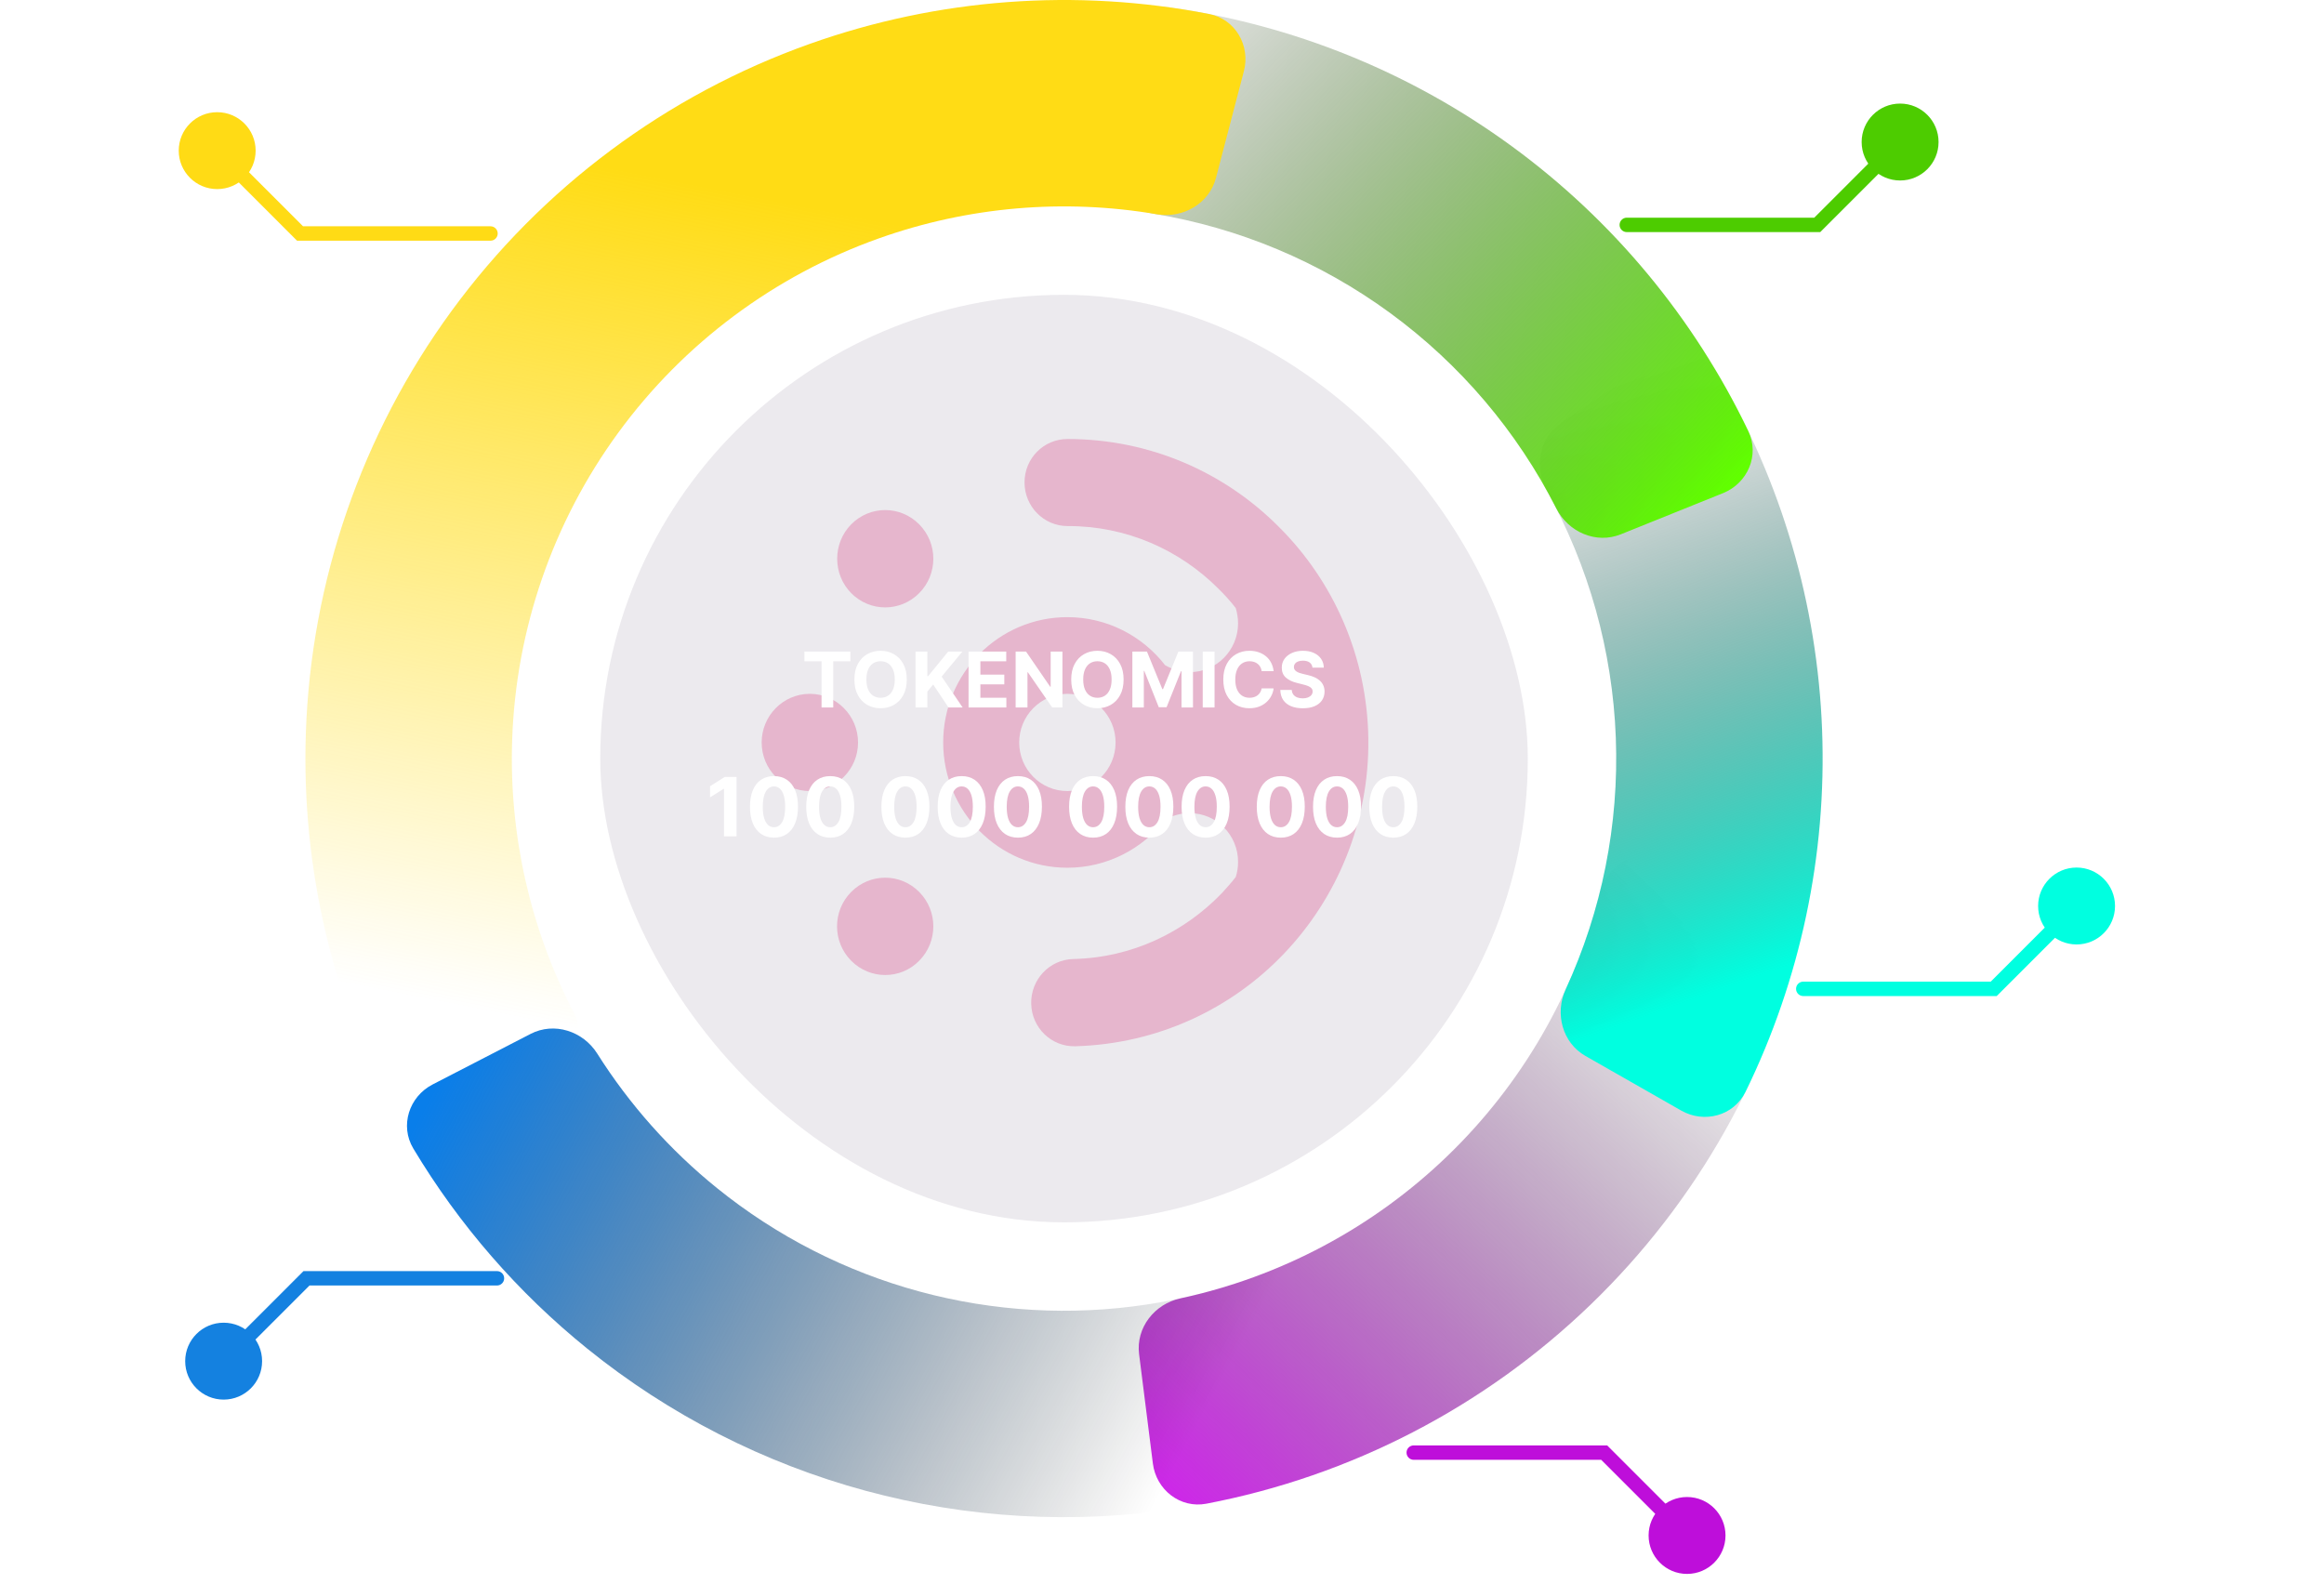 <svg width="967" height="659" viewBox="0 0 967 659" fill="none" xmlns="http://www.w3.org/2000/svg">
    <style>
        @keyframes animate-svg-stroke-1 {
        0% {
        stroke-dashoffset: 0;
        stroke-dasharray: 395.713px;
        }
        100% {
        stroke-dashoffset: 395.713px;
        stroke-dasharray: 395.713px;
        }}

        @keyframes animate-svg-fill-1 {
        0% {
        fill: transparent;
        }
        100% {
        fill: url("#paint4_linear_92_172");
        }}
        .svg-elem-1 {
        animation: animate-svg-stroke-1 1s ease-out 0s both, animate-svg-fill-1 0.7s
        cubic-bezier(0.165, 0.84, 0.44, 1) 0.8s both;}


        @keyframes animate-svg-stroke-2 {
        0% {
        stroke-dashoffset: 0;
        stroke-dasharray: 517.233px;
        }
        100% {
        stroke-dashoffset: 517.233px;
        stroke-dasharray: 517.233px;
        }
        }

        @keyframes animate-svg-fill-2 {
        0% {
        fill: transparent;
        }
        100% {
        fill: url("#paint2_linear_92_172");
        }
        }

        .svg-elem-2 {
        animation: animate-svg-stroke-2 1s ease-out 0.12s both, animate-svg-fill-2 0.7s
        cubic-bezier(0.165, 0.84, 0.44, 1) 0.9s both;
        }

        @keyframes animate-svg-stroke-3 {
        0% {
        stroke-dashoffset: 0;
        stroke-dasharray: 255.997px;
        }
        100% {
        stroke-dashoffset: 255.997px;
        stroke-dasharray: 255.997px;
        }
        }

        @keyframes animate-svg-fill-3 {
        0% {
        fill: transparent;
        }
        100% {
        fill: url("#paint1_linear_92_172");
        }
        }
        .svg-elem-3 {
        animation: animate-svg-stroke-3 1s ease-out 0.24s both, animate-svg-fill-3 0.7s
        cubic-bezier(0.165, 0.84, 0.44, 1) 1s both;
        }

        @keyframes animate-svg-stroke-4 {
        0% {
        stroke-dashoffset: 0;
        stroke-dasharray: 357.502px;
        }
        100% {
        stroke-dashoffset: 357.502px;
        stroke-dasharray: 357.502px;
        }

        }
        @keyframes animate-svg-fill-4 {
        0% {
        fill: transparent;
        }
        100% {
        fill: url("#paint0_linear_92_172");
        }
        }

        .svg-elem-4 {
        animation: animate-svg-stroke-4 1s ease-out 0.36s both, animate-svg-fill-4 0.7s
        cubic-bezier(0.165, 0.84, 0.44, 1) 1.1s both;
        }

        @keyframes animate-svg-stroke-5 {
        0% {
        stroke-dashoffset: 0;
        stroke-dasharray: 368.482px;
        }
        100% {
        stroke-dashoffset: 368.482px;
        stroke-dasharray: 368.482px;
        }
        }


        @keyframes animate-svg-fill-5 {
        0% {
        fill: transparent;
        }

        100% {
        fill: url("#paint3_linear_92_172");
        }
        }

        .svg-elem-5 {
        animation: animate-svg-stroke-5 1s ease-out 0.48s both, animate-svg-fill-5 0.7s
        cubic-bezier(0.165, 0.84, 0.44, 1) 1.2s both;
        }

        @keyframes animate-svg-stroke-8 {
        0% {
        stroke-dashoffset: 1359.168px;
        stroke-dasharray: 1359.168px;
        }

        100% {
        stroke-dashoffset: 0;
        stroke-dasharray: 1359.168px;
        }
        }

        .svg-elem-8 {
        animation: animate-svg-stroke-8 1s ease-out 0.84s both, animate-svg-fill-8 0.7s
        cubic-bezier(0.165, 0.84, 0.44, 1) 1.5s both;
        }

        @keyframes animate-svg-stroke-10 {
        0% {
        stroke-dashoffset: 1332.514px;
        stroke-dasharray: 1332.514px;
        }

        100% {
        stroke-dashoffset: 0;
        stroke-dasharray: 1332.514px;
        }}

        @keyframes animate-svg-fill-10 {
        0% {
        fill: transparent;
        }
        100% {
        fill: url("#filter0_bd_92_172");
        }
        }

        .svg-elem-10 {
        animation: animate-svg-stroke-10 1s ease-out 2.08s both, animate-svg-fill-10 2.7s
        cubic-bezier(0.165, 0.84, 0.44, 1) 1.7s both;
        }

        @keyframes animate-svg-stroke-11 {
        0% {
        stroke-dashoffset: 1332.514px;
        stroke-dasharray: 1332.514px;
        }

        100% {
        stroke-dashoffset: 0;
        stroke-dasharray: 1332.514px;
        }
        }

        @keyframes animate-svg-fill-11 {
        0% {
        fill: transparent;
        }
        100% {
        fill: rgb(255, 255, 255);
        }
        }
        .svg-elem-11 {
        animation: animate-svg-stroke-11 1s ease-out 1.08s both, animate-svg-fill-11 0.7s
        cubic-bezier(0.165, 0.84, 0.44, 1) 1.7s both;
        }
        @keyframes animate-svg-stroke-12 {
        0% {
        opacity: 0;
        visibility: hidden;
        stroke-dashoffset: 1332.514px;
        stroke-dasharray: 1332.514px;
        }

        100% {
        opacity: 1;
        visibility: visible;
        stroke-dashoffset: 0;
        stroke-dasharray: 1332.514px;
        }
        }

        @keyframes animate-svg-fill-12 {
        0% {
        fill: transparent;
        }

        100% {
        fill: rgb(255, 255, 255);
        }
        }

        .svg-elem-12 {
        animation: animate-svg-stroke-12 2s ease-out 1.08s both, animate-svg-fill-12 2.7s
        cubic-bezier(0.165, 0.84, 0.44, 1) 2.7s both;
        }

        @keyframes animate-svg-stroke-30 {
        0% {
        opacity:0;
        width:0;
        }
        100% {
        opacity:1;
        width:100%;
        }
        }

        .svg-elem-22 {
        animation: animate-svg-stroke-30 1s ease-out 2.4s both, animate-svg-fill-30 0.7s
        cubic-bezier(0.165, 0.84, 0.44, 1) 3.7s both;
        }

        @keyframes animate-svg-stroke-27 {
        0% {
        opacity:0;
        width:0;
        }

        100% {
        opacity:1;
        width:100%;
        }}

        .svg-elem-21 {
        animation: animate-svg-stroke-27 1s ease-out 2.2s both, animate-svg-fill-27 0.7s
        cubic-bezier(0.165, 0.84, 0.44, 1) 3.4s both;
        }
        @-webkit-keyframes animate-svg-opacity{
        0%{
        opacity:0;
        visibility:hidden;
        }
        100%{
        opacity:1;
        visibility:visible;
        }
        }
        .opacity-animation{
        animation: animate-svg-opacity 1.5s ease-in 1.5s both;
        }
</style>
    <g class="opacity-animation" filter="url(#filter0_bd_92_172)">
        <rect x="250.762" y="123.678" width="383.944" height="383.944" rx="191.972" stroke="white"
            stroke-width="2" stroke-dasharray="8 8" shape-rendering="crispEdges" />
    </g>
    <g class="opacity-animation" opacity="0.3" clip-path="url(#clip0_92_172)">
        <path fill-rule="evenodd" clip-rule="evenodd"
            d="M354.173 218.177C362.02 210.261 374.622 210.261 382.469 218.177C390.316 226.093 390.316 238.887 382.469 246.804C374.622 254.72 362.02 254.72 354.173 246.804C346.406 238.887 346.406 226.093 354.173 218.177Z"
            fill="#E42575" />
        <path fill-rule="evenodd" clip-rule="evenodd"
            d="M316.922 308.934C316.922 297.819 325.878 288.704 336.974 288.704C347.991 288.704 357.027 297.819 357.027 308.934C357.027 320.129 347.991 329.164 336.974 329.164C325.878 329.164 316.922 320.129 316.922 308.934Z"
            fill="#E42575" />
        <path fill-rule="evenodd" clip-rule="evenodd"
            d="M354.173 399.771C346.327 391.855 346.327 379.061 354.173 371.144C362.02 363.228 374.622 363.228 382.469 371.144C390.316 379.061 390.316 391.855 382.469 399.771C374.702 407.687 362.02 407.687 354.173 399.771Z"
            fill="#E42575" />
        <path fill-rule="evenodd" clip-rule="evenodd"
            d="M495.096 338.36C506.193 338.36 515.149 347.476 515.149 358.59C515.149 360.829 514.832 362.908 514.198 364.907C512.454 367.226 510.473 369.305 508.57 371.464C492.798 387.936 471.002 398.491 446.59 399.051C436.682 399.291 428.836 407.607 429.073 417.682C429.311 427.678 437.475 435.594 447.382 435.354C481.702 434.394 512.454 419.761 534.409 396.652C556.364 373.543 569.759 341.958 569.362 307.495C568.887 272.871 554.699 241.686 532.11 219.217C509.522 196.507 478.452 182.674 444.212 182.674C434.225 182.674 426.299 190.75 426.299 200.745C426.299 210.741 434.305 218.897 444.212 218.897C468.624 218.817 490.737 228.732 506.906 244.884C509.522 247.443 511.979 250.162 514.198 253.041C514.753 254.96 515.149 257.119 515.149 259.358C515.149 270.552 506.193 279.668 495.096 279.668C491.292 279.668 487.884 278.548 484.793 276.789C475.361 264.635 460.619 256.799 444.133 256.799C415.599 256.799 392.456 280.148 392.456 308.934C392.456 337.72 415.599 361.069 444.133 361.069C460.619 361.069 475.361 353.233 484.793 341.079C487.884 339.32 491.292 338.36 495.096 338.36ZM464.185 308.934C464.185 320.129 455.229 329.164 444.133 329.164C433.036 329.164 424.08 320.129 424.08 308.934C424.08 297.819 433.036 288.704 444.133 288.704C455.229 288.704 464.185 297.819 464.185 308.934Z"
            fill="#E42575" />
    </g>
    <rect class="opacity-animation" x="249.762" y="122.678" width="385.944" height="385.944"
        rx="192.972"
        fill="#A197AA"
        fill-opacity="0.2" />
    <path class="opacity-animation"
        d="M334.718 275.168V271.111H353.832V275.168H346.707V294.384H341.843V275.168H334.718ZM377.303 282.747C377.303 285.285 376.822 287.444 375.86 289.225C374.905 291.005 373.602 292.365 371.951 293.304C370.307 294.236 368.458 294.702 366.405 294.702C364.337 294.702 362.481 294.232 360.837 293.293C359.193 292.353 357.894 290.994 356.94 289.213C355.985 287.433 355.508 285.278 355.508 282.747C355.508 280.21 355.985 278.05 356.94 276.27C357.894 274.49 359.193 273.134 360.837 272.202C362.481 271.263 364.337 270.793 366.405 270.793C368.458 270.793 370.307 271.263 371.951 272.202C373.602 273.134 374.905 274.49 375.86 276.27C376.822 278.05 377.303 280.21 377.303 282.747ZM372.315 282.747C372.315 281.103 372.068 279.717 371.576 278.588C371.091 277.46 370.405 276.603 369.519 276.02C368.633 275.437 367.595 275.145 366.405 275.145C365.216 275.145 364.178 275.437 363.292 276.02C362.405 276.603 361.716 277.46 361.224 278.588C360.739 279.717 360.496 281.103 360.496 282.747C360.496 284.391 360.739 285.778 361.224 286.907C361.716 288.035 362.405 288.891 363.292 289.475C364.178 290.058 365.216 290.35 366.405 290.35C367.595 290.35 368.633 290.058 369.519 289.475C370.405 288.891 371.091 288.035 371.576 286.907C372.068 285.778 372.315 284.391 372.315 282.747ZM380.948 294.384V271.111H385.869V281.372H386.175L394.55 271.111H400.448L391.812 281.532L400.55 294.384H394.664L388.289 284.816L385.869 287.77V294.384H380.948ZM403.011 294.384V271.111H418.692V275.168H407.931V280.713H417.886V284.77H407.931V290.327H418.738V294.384H403.011ZM442.07 271.111V294.384H437.82L427.695 279.736H427.525V294.384H422.604V271.111H426.923L436.968 285.747H437.173V271.111H442.07ZM467.522 282.747C467.522 285.285 467.041 287.444 466.079 289.225C465.124 291.005 463.821 292.365 462.17 293.304C460.526 294.236 458.677 294.702 456.624 294.702C454.556 294.702 452.7 294.232 451.056 293.293C449.412 292.353 448.113 290.994 447.158 289.213C446.204 287.433 445.726 285.278 445.726 282.747C445.726 280.21 446.204 278.05 447.158 276.27C448.113 274.49 449.412 273.134 451.056 272.202C452.7 271.263 454.556 270.793 456.624 270.793C458.677 270.793 460.526 271.263 462.17 272.202C463.821 273.134 465.124 274.49 466.079 276.27C467.041 278.05 467.522 280.21 467.522 282.747ZM462.533 282.747C462.533 281.103 462.287 279.717 461.795 278.588C461.31 277.46 460.624 276.603 459.738 276.02C458.851 275.437 457.814 275.145 456.624 275.145C455.435 275.145 454.397 275.437 453.511 276.02C452.624 276.603 451.935 277.46 451.442 278.588C450.958 279.717 450.715 281.103 450.715 282.747C450.715 284.391 450.958 285.778 451.442 286.907C451.935 288.035 452.624 288.891 453.511 289.475C454.397 290.058 455.435 290.35 456.624 290.35C457.814 290.35 458.851 290.058 459.738 289.475C460.624 288.891 461.31 288.035 461.795 286.907C462.287 285.778 462.533 284.391 462.533 282.747ZM471.167 271.111H477.235L483.644 286.747H483.917L490.326 271.111H496.394V294.384H491.621V279.236H491.428L485.405 294.27H482.155L476.133 279.179H475.94V294.384H471.167V271.111ZM505.369 271.111V294.384H500.448V271.111H505.369ZM529.951 279.259H524.974C524.883 278.615 524.697 278.043 524.417 277.543C524.137 277.035 523.777 276.603 523.337 276.247C522.898 275.891 522.39 275.619 521.815 275.429C521.246 275.24 520.629 275.145 519.962 275.145C518.758 275.145 517.708 275.444 516.815 276.043C515.921 276.634 515.227 277.497 514.735 278.634C514.243 279.763 513.996 281.134 513.996 282.747C513.996 284.407 514.243 285.8 514.735 286.929C515.235 288.058 515.932 288.91 516.826 289.486C517.72 290.062 518.754 290.35 519.928 290.35C520.587 290.35 521.197 290.263 521.758 290.088C522.326 289.914 522.83 289.66 523.269 289.327C523.708 288.986 524.072 288.573 524.36 288.088C524.655 287.603 524.86 287.05 524.974 286.429L529.951 286.452C529.822 287.52 529.5 288.55 528.985 289.543C528.477 290.528 527.792 291.41 526.928 292.191C526.072 292.963 525.049 293.577 523.86 294.032C522.678 294.478 521.341 294.702 519.849 294.702C517.773 294.702 515.917 294.232 514.28 293.293C512.652 292.353 511.364 290.994 510.417 289.213C509.477 287.433 509.008 285.278 509.008 282.747C509.008 280.21 509.485 278.05 510.44 276.27C511.394 274.49 512.69 273.134 514.326 272.202C515.962 271.263 517.803 270.793 519.849 270.793C521.197 270.793 522.447 270.982 523.599 271.361C524.758 271.74 525.784 272.293 526.678 273.02C527.572 273.74 528.299 274.622 528.86 275.668C529.428 276.713 529.792 277.91 529.951 279.259ZM546.104 277.804C546.013 276.888 545.623 276.175 544.934 275.668C544.244 275.16 543.309 274.907 542.127 274.907C541.324 274.907 540.646 275.02 540.093 275.247C539.54 275.467 539.116 275.774 538.82 276.168C538.532 276.562 538.388 277.009 538.388 277.509C538.373 277.925 538.46 278.289 538.65 278.6C538.847 278.91 539.116 279.179 539.457 279.407C539.798 279.626 540.191 279.819 540.638 279.986C541.085 280.145 541.563 280.282 542.07 280.395L544.161 280.895C545.176 281.122 546.108 281.425 546.957 281.804C547.805 282.183 548.54 282.649 549.161 283.202C549.782 283.755 550.263 284.407 550.604 285.157C550.953 285.907 551.131 286.766 551.138 287.736C551.131 289.16 550.767 290.395 550.048 291.441C549.335 292.478 548.305 293.285 546.957 293.861C545.616 294.429 543.998 294.713 542.104 294.713C540.226 294.713 538.589 294.425 537.195 293.85C535.809 293.274 534.726 292.422 533.945 291.293C533.173 290.157 532.767 288.751 532.729 287.077H537.491C537.544 287.857 537.767 288.509 538.161 289.032C538.563 289.547 539.097 289.937 539.763 290.202C540.438 290.46 541.199 290.588 542.048 290.588C542.881 290.588 543.604 290.467 544.218 290.225C544.839 289.982 545.32 289.645 545.661 289.213C546.002 288.782 546.173 288.285 546.173 287.725C546.173 287.202 546.017 286.763 545.707 286.407C545.404 286.05 544.957 285.747 544.366 285.497C543.782 285.247 543.066 285.02 542.218 284.816L539.684 284.179C537.722 283.702 536.173 282.956 535.036 281.941C533.9 280.925 533.335 279.558 533.343 277.838C533.335 276.429 533.71 275.198 534.468 274.145C535.233 273.092 536.282 272.27 537.616 271.679C538.949 271.088 540.464 270.793 542.161 270.793C543.888 270.793 545.396 271.088 546.684 271.679C547.979 272.27 548.987 273.092 549.707 274.145C550.426 275.198 550.798 276.418 550.82 277.804H546.104Z"
        fill="white" />
    <path class="opacity-animation"
        d="M306.476 323.28V348.007H301.248V328.242H301.103L295.441 331.792V327.155L301.562 323.28H306.476ZM322.049 348.55C319.972 348.542 318.185 348.031 316.688 347.017C315.199 346.003 314.052 344.534 313.247 342.61C312.45 340.686 312.055 338.372 312.064 335.667C312.064 332.971 312.462 330.673 313.259 328.773C314.064 326.874 315.211 325.429 316.7 324.439C318.197 323.441 319.98 322.941 322.049 322.941C324.117 322.941 325.896 323.441 327.385 324.439C328.882 325.437 330.033 326.886 330.838 328.785C331.643 330.677 332.042 332.971 332.034 335.667C332.034 338.38 331.631 340.698 330.826 342.622C330.029 344.546 328.886 346.015 327.397 347.029C325.908 348.043 324.125 348.55 322.049 348.55ZM322.049 344.216C323.465 344.216 324.596 343.503 325.441 342.079C326.287 340.654 326.705 338.517 326.697 335.667C326.697 333.792 326.504 332.23 326.118 330.983C325.739 329.735 325.2 328.797 324.5 328.169C323.807 327.542 322.99 327.228 322.049 327.228C320.64 327.228 319.513 327.932 318.668 329.341C317.823 330.749 317.396 332.858 317.388 335.667C317.388 337.567 317.577 339.153 317.956 340.424C318.342 341.688 318.885 342.638 319.586 343.274C320.286 343.902 321.107 344.216 322.049 344.216ZM345.457 348.55C343.38 348.542 341.593 348.031 340.096 347.017C338.607 346.003 337.46 344.534 336.655 342.61C335.858 340.686 335.464 338.372 335.472 335.667C335.472 332.971 335.87 330.673 336.667 328.773C337.472 326.874 338.619 325.429 340.108 324.439C341.605 323.441 343.388 322.941 345.457 322.941C347.525 322.941 349.304 323.441 350.793 324.439C352.291 325.437 353.442 326.886 354.247 328.785C355.052 330.677 355.45 332.971 355.442 335.667C355.442 338.38 355.039 340.698 354.235 342.622C353.438 344.546 352.295 346.015 350.806 347.029C349.316 348.043 347.534 348.55 345.457 348.55ZM345.457 344.216C346.874 344.216 348.004 343.503 348.85 342.079C349.695 340.654 350.113 338.517 350.105 335.667C350.105 333.792 349.912 332.23 349.526 330.983C349.147 329.735 348.608 328.797 347.908 328.169C347.216 327.542 346.399 327.228 345.457 327.228C344.048 327.228 342.921 327.932 342.076 329.341C341.231 330.749 340.804 332.858 340.796 335.667C340.796 337.567 340.985 339.153 341.364 340.424C341.75 341.688 342.293 342.638 342.994 343.274C343.694 343.902 344.515 344.216 345.457 344.216ZM376.734 348.55C374.657 348.542 372.871 348.031 371.373 347.017C369.884 346.003 368.737 344.534 367.932 342.61C367.135 340.686 366.741 338.372 366.749 335.667C366.749 332.971 367.148 330.673 367.944 328.773C368.749 326.874 369.896 325.429 371.385 324.439C372.883 323.441 374.666 322.941 376.734 322.941C378.803 322.941 380.582 323.441 382.071 324.439C383.568 325.437 384.719 326.886 385.524 328.785C386.329 330.677 386.727 332.971 386.719 335.667C386.719 338.38 386.317 340.698 385.512 342.622C384.715 344.546 383.572 346.015 382.083 347.029C380.594 348.043 378.811 348.55 376.734 348.55ZM376.734 344.216C378.151 344.216 379.282 343.503 380.127 342.079C380.972 340.654 381.391 338.517 381.383 335.667C381.383 333.792 381.189 332.23 380.803 330.983C380.425 329.735 379.885 328.797 379.185 328.169C378.493 327.542 377.676 327.228 376.734 327.228C375.326 327.228 374.199 327.932 373.353 329.341C372.508 330.749 372.082 332.858 372.074 335.667C372.074 337.567 372.263 339.153 372.641 340.424C373.028 341.688 373.571 342.638 374.271 343.274C374.971 343.902 375.792 344.216 376.734 344.216ZM400.142 348.55C398.066 348.542 396.279 348.031 394.782 347.017C393.292 346.003 392.145 344.534 391.341 342.61C390.544 340.686 390.149 338.372 390.157 335.667C390.157 332.971 390.556 330.673 391.353 328.773C392.158 326.874 393.305 325.429 394.794 324.439C396.291 323.441 398.074 322.941 400.142 322.941C402.211 322.941 403.99 323.441 405.479 324.439C406.976 325.437 408.127 326.886 408.932 328.785C409.737 330.677 410.136 332.971 410.127 335.667C410.127 338.38 409.725 340.698 408.92 342.622C408.123 344.546 406.98 346.015 405.491 347.029C404.002 348.043 402.219 348.55 400.142 348.55ZM400.142 344.216C401.559 344.216 402.69 343.503 403.535 342.079C404.38 340.654 404.799 338.517 404.791 335.667C404.791 333.792 404.598 332.23 404.211 330.983C403.833 329.735 403.294 328.797 402.593 328.169C401.901 327.542 401.084 327.228 400.142 327.228C398.734 327.228 397.607 327.932 396.762 329.341C395.917 330.749 395.49 332.858 395.482 335.667C395.482 337.567 395.671 339.153 396.049 340.424C396.436 341.688 396.979 342.638 397.679 343.274C398.38 343.902 399.201 344.216 400.142 344.216ZM423.551 348.55C421.474 348.542 419.687 348.031 418.19 347.017C416.701 346.003 415.554 344.534 414.749 342.61C413.952 340.686 413.557 338.372 413.566 335.667C413.566 332.971 413.964 330.673 414.761 328.773C415.566 326.874 416.713 325.429 418.202 324.439C419.699 323.441 421.482 322.941 423.551 322.941C425.619 322.941 427.398 323.441 428.887 324.439C430.384 325.437 431.535 326.886 432.34 328.785C433.145 330.677 433.544 332.971 433.536 335.667C433.536 338.38 433.133 340.698 432.328 342.622C431.531 344.546 430.388 346.015 428.899 347.029C427.41 348.043 425.627 348.55 423.551 348.55ZM423.551 344.216C424.967 344.216 426.098 343.503 426.943 342.079C427.789 340.654 428.207 338.517 428.199 335.667C428.199 333.792 428.006 332.23 427.619 330.983C427.241 329.735 426.702 328.797 426.002 328.169C425.309 327.542 424.492 327.228 423.551 327.228C422.142 327.228 421.015 327.932 420.17 329.341C419.325 330.749 418.898 332.858 418.89 335.667C418.89 337.567 419.079 339.153 419.458 340.424C419.844 341.688 420.387 342.638 421.088 343.274C421.788 343.902 422.609 344.216 423.551 344.216ZM454.828 348.55C452.751 348.542 450.964 348.031 449.467 347.017C447.978 346.003 446.831 344.534 446.026 342.61C445.229 340.686 444.835 338.372 444.843 335.667C444.843 332.971 445.241 330.673 446.038 328.773C446.843 326.874 447.99 325.429 449.479 324.439C450.976 323.441 452.759 322.941 454.828 322.941C456.897 322.941 458.675 323.441 460.165 324.439C461.662 325.437 462.813 326.886 463.618 328.785C464.423 330.677 464.821 332.971 464.813 335.667C464.813 338.38 464.411 340.698 463.606 342.622C462.809 344.546 461.666 346.015 460.177 347.029C458.688 348.043 456.905 348.55 454.828 348.55ZM454.828 344.216C456.245 344.216 457.376 343.503 458.221 342.079C459.066 340.654 459.484 338.517 459.476 335.667C459.476 333.792 459.283 332.23 458.897 330.983C458.519 329.735 457.979 328.797 457.279 328.169C456.587 327.542 455.77 327.228 454.828 327.228C453.419 327.228 452.292 327.932 451.447 329.341C450.602 330.749 450.175 332.858 450.167 335.667C450.167 337.567 450.357 339.153 450.735 340.424C451.121 341.688 451.665 342.638 452.365 343.274C453.065 343.902 453.886 344.216 454.828 344.216ZM478.236 348.55C476.159 348.542 474.372 348.031 472.875 347.017C471.386 346.003 470.239 344.534 469.434 342.61C468.637 340.686 468.243 338.372 468.251 335.667C468.251 332.971 468.649 330.673 469.446 328.773C470.251 326.874 471.398 325.429 472.887 324.439C474.385 323.441 476.167 322.941 478.236 322.941C480.305 322.941 482.084 323.441 483.573 324.439C485.07 325.437 486.221 326.886 487.026 328.785C487.831 330.677 488.229 332.971 488.221 335.667C488.221 338.38 487.819 340.698 487.014 342.622C486.217 344.546 485.074 346.015 483.585 347.029C482.096 348.043 480.313 348.55 478.236 348.55ZM478.236 344.216C479.653 344.216 480.784 343.503 481.629 342.079C482.474 340.654 482.893 338.517 482.885 335.667C482.885 333.792 482.691 332.23 482.305 330.983C481.927 329.735 481.387 328.797 480.687 328.169C479.995 327.542 479.178 327.228 478.236 327.228C476.828 327.228 475.701 327.932 474.855 329.341C474.01 330.749 473.584 332.858 473.576 335.667C473.576 337.567 473.765 339.153 474.143 340.424C474.529 341.688 475.073 342.638 475.773 343.274C476.473 343.902 477.294 344.216 478.236 344.216ZM501.644 348.55C499.568 348.542 497.781 348.031 496.284 347.017C494.794 346.003 493.647 344.534 492.842 342.61C492.046 340.686 491.651 338.372 491.659 335.667C491.659 332.971 492.058 330.673 492.855 328.773C493.659 326.874 494.807 325.429 496.296 324.439C497.793 323.441 499.576 322.941 501.644 322.941C503.713 322.941 505.492 323.441 506.981 324.439C508.478 325.437 509.629 326.886 510.434 328.785C511.239 330.677 511.637 332.971 511.629 335.667C511.629 338.38 511.227 340.698 510.422 342.622C509.625 344.546 508.482 346.015 506.993 347.029C505.504 348.043 503.721 348.55 501.644 348.55ZM501.644 344.216C503.061 344.216 504.192 343.503 505.037 342.079C505.882 340.654 506.301 338.517 506.293 335.667C506.293 333.792 506.1 332.23 505.713 330.983C505.335 329.735 504.796 328.797 504.095 328.169C503.403 327.542 502.586 327.228 501.644 327.228C500.236 327.228 499.109 327.932 498.264 329.341C497.418 330.749 496.992 332.858 496.984 335.667C496.984 337.567 497.173 339.153 497.551 340.424C497.938 341.688 498.481 342.638 499.181 343.274C499.882 343.902 500.703 344.216 501.644 344.216ZM532.922 348.55C530.845 348.542 529.058 348.031 527.561 347.017C526.072 346.003 524.925 344.534 524.12 342.61C523.323 340.686 522.929 338.372 522.937 335.667C522.937 332.971 523.335 330.673 524.132 328.773C524.937 326.874 526.084 325.429 527.573 324.439C529.07 323.441 530.853 322.941 532.922 322.941C534.99 322.941 536.769 323.441 538.258 324.439C539.755 325.437 540.907 326.886 541.711 328.785C542.516 330.677 542.915 332.971 542.907 335.667C542.907 338.38 542.504 340.698 541.699 342.622C540.903 344.546 539.76 346.015 538.27 347.029C536.781 348.043 534.998 348.55 532.922 348.55ZM532.922 344.216C534.338 344.216 535.469 343.503 536.314 342.079C537.16 340.654 537.578 338.517 537.57 335.667C537.57 333.792 537.377 332.23 536.991 330.983C536.612 329.735 536.073 328.797 535.373 328.169C534.68 327.542 533.863 327.228 532.922 327.228C531.513 327.228 530.386 327.932 529.541 329.341C528.696 330.749 528.269 332.858 528.261 335.667C528.261 337.567 528.45 339.153 528.829 340.424C529.215 341.688 529.758 342.638 530.459 343.274C531.159 343.902 531.98 344.216 532.922 344.216ZM556.33 348.55C554.253 348.542 552.466 348.031 550.969 347.017C549.48 346.003 548.333 344.534 547.528 342.61C546.731 340.686 546.337 338.372 546.345 335.667C546.345 332.971 546.743 330.673 547.54 328.773C548.345 326.874 549.492 325.429 550.981 324.439C552.478 323.441 554.261 322.941 556.33 322.941C558.399 322.941 560.177 323.441 561.667 324.439C563.164 325.437 564.315 326.886 565.12 328.785C565.925 330.677 566.323 332.971 566.315 335.667C566.315 338.38 565.913 340.698 565.108 342.622C564.311 344.546 563.168 346.015 561.679 347.029C560.189 348.043 558.407 348.55 556.33 348.55ZM556.33 344.216C557.747 344.216 558.877 343.503 559.723 342.079C560.568 340.654 560.986 338.517 560.978 335.667C560.978 333.792 560.785 332.23 560.399 330.983C560.02 329.735 559.481 328.797 558.781 328.169C558.089 327.542 557.272 327.228 556.33 327.228C554.921 327.228 553.794 327.932 552.949 329.341C552.104 330.749 551.677 332.858 551.669 335.667C551.669 337.567 551.859 339.153 552.237 340.424C552.623 341.688 553.167 342.638 553.867 343.274C554.567 343.902 555.388 344.216 556.33 344.216ZM579.738 348.55C577.661 348.542 575.874 348.031 574.377 347.017C572.888 346.003 571.741 344.534 570.936 342.61C570.139 340.686 569.745 338.372 569.753 335.667C569.753 332.971 570.151 330.673 570.948 328.773C571.753 326.874 572.9 325.429 574.389 324.439C575.887 323.441 577.669 322.941 579.738 322.941C581.807 322.941 583.586 323.441 585.075 324.439C586.572 325.437 587.723 326.886 588.528 328.785C589.333 330.677 589.731 332.971 589.723 335.667C589.723 338.38 589.321 340.698 588.516 342.622C587.719 344.546 586.576 346.015 585.087 347.029C583.598 348.043 581.815 348.55 579.738 348.55ZM579.738 344.216C581.155 344.216 582.286 343.503 583.131 342.079C583.976 340.654 584.395 338.517 584.387 335.667C584.387 333.792 584.193 332.23 583.807 330.983C583.429 329.735 582.889 328.797 582.189 328.169C581.497 327.542 580.68 327.228 579.738 327.228C578.329 327.228 577.203 327.932 576.357 329.341C575.512 330.749 575.086 332.858 575.078 335.667C575.078 337.567 575.267 339.153 575.645 340.424C576.031 341.688 576.575 342.638 577.275 343.274C577.975 343.902 578.796 344.216 579.738 344.216Z"
        fill="white" />
    <path class="svg-elem-4"
        d="M479.705 608.979C481.086 619.938 491.108 627.767 501.958 625.694C562.041 614.218 617.654 585.492 661.884 542.824C706.115 500.156 736.821 445.612 750.449 385.979C752.91 375.211 745.447 364.915 734.545 363.141L689.252 355.77C678.35 353.995 668.16 361.427 665.445 372.133C654.961 413.472 633.136 451.218 602.253 481.01C571.371 510.802 532.865 531.256 491.176 540.247C480.378 542.576 472.586 552.492 473.967 563.451L479.705 608.979Z"
        fill="url(#paint0_linear_92_172)" />
    <path class="svg-elem-3"
        d="M699.554 462.117C709.149 467.589 721.425 464.271 726.279 454.349C749.137 407.619 760.138 355.861 758.156 303.671C756.174 251.482 741.279 200.707 714.943 155.846C709.35 146.32 696.858 143.943 687.705 150.127L649.683 175.818C640.531 182.002 638.209 194.398 643.574 204.053C661.063 235.528 670.956 270.763 672.33 306.931C673.703 343.099 666.511 378.982 651.459 411.693C646.842 421.727 650.097 433.911 659.692 439.383L699.554 462.117Z"
        fill="url(#paint1_linear_92_172)" />
    <path class="svg-elem-2"
        d="M716.972 205.186C727.218 201.059 732.236 189.374 727.468 179.41C705.016 132.484 671.261 91.734 629.109 60.897C586.958 30.059 537.902 10.225 486.38 3.032C475.441 1.505 465.823 9.825 464.992 20.839L461.537 66.597C460.705 77.612 468.984 87.126 479.884 88.912C515.418 94.734 549.185 108.844 578.397 130.215C607.608 151.586 631.279 179.497 647.585 211.601C652.588 221.449 664.161 226.458 674.407 222.331L716.972 205.186Z"
        fill="url(#paint2_linear_92_172)" />
    <path class="svg-elem-5"
        d="M180.013 451.248C170.198 456.314 166.293 468.416 171.971 477.891C191.004 509.655 215.506 537.869 244.393 561.202C278.475 588.731 317.913 608.863 360.2 620.319C402.486 631.774 446.694 634.301 490.011 627.739C526.726 622.177 562.119 610.189 594.582 592.375C604.266 587.062 607.004 574.643 601.088 565.316L576.509 526.565C570.593 517.237 558.27 514.557 548.463 519.64C526.161 531.199 502.072 539.044 477.147 542.82C445.617 547.596 413.438 545.757 382.657 537.418C351.877 529.08 323.17 514.425 298.362 494.387C278.75 478.547 261.915 459.616 248.497 438.38C242.597 429.042 230.606 425.135 220.791 430.201L180.013 451.248Z"
        fill="url(#paint3_linear_92_172)" />
    <path class="svg-elem-1"
        d="M517.574 29.629C520.37 18.943 513.982 7.948 503.14 5.834C447.749 -4.967 390.34 -0.739 336.94 18.257C277.245 39.493 225.322 78.202 187.926 129.35C150.53 180.497 129.392 241.715 127.262 305.039C125.357 361.685 138.741 417.671 165.833 467.178C171.135 476.868 183.551 479.62 192.885 473.715L231.665 449.181C240.999 443.276 243.693 430.955 238.622 421.143C220.618 386.309 211.777 347.337 213.102 307.926C214.652 261.833 230.039 217.272 257.259 180.042C284.48 142.812 322.274 114.635 365.727 99.177C402.879 85.961 442.697 82.566 481.35 89.157C492.239 91.013 503.162 84.709 505.958 74.023L517.574 29.629Z"
        fill="url(#paint4_linear_92_172)" />
    <path class="svg-elem-21"
        d="M206.78 534.904C208.437 534.904 209.78 533.561 209.78 531.904C209.78 530.247 208.437 528.904 206.78 528.904V534.904ZM127.532 531.904V528.904H126.289L125.41 529.782L127.532 531.904ZM77.056 566.379C77.056 575.216 84.22 582.379 93.056 582.379C101.893 582.379 109.056 575.216 109.056 566.379C109.056 557.542 101.893 550.379 93.056 550.379C84.22 550.379 77.056 557.542 77.056 566.379ZM206.78 528.904H127.532V534.904H206.78V528.904ZM125.41 529.782L90.935 564.258L95.178 568.5L129.653 534.025L125.41 529.782Z"
        fill="#1481E0" />
    <path class="svg-elem-21"
        d="M204.094 94.157C205.75 94.157 207.094 95.501 207.094 97.157C207.094 98.814 205.75 100.157 204.094 100.157V94.157ZM124.845 97.157V100.157H123.603L122.724 99.279L124.845 97.157ZM74.37 62.682C74.37 53.846 81.534 46.682 90.37 46.682C99.207 46.682 106.37 53.846 106.37 62.682C106.37 71.519 99.207 78.682 90.37 78.682C81.534 78.682 74.37 71.519 74.37 62.682ZM204.094 100.157H124.845V94.157H204.094V100.157ZM122.724 99.279L88.249 64.803L92.491 60.561L126.967 95.036L122.724 99.279Z"
        fill="#FFDB15" />
    <path class="svg-elem-21"
        d="M676.897 90.576C675.24 90.576 673.897 91.919 673.897 93.576C673.897 95.233 675.24 96.576 676.897 96.576V90.576ZM756.145 93.576V96.576H757.388L758.266 95.697L756.145 93.576ZM806.62 59.1C806.62 50.264 799.457 43.1 790.62 43.1C781.784 43.1 774.62 50.264 774.62 59.1C774.62 67.937 781.784 75.1 790.62 75.1C799.457 75.1 806.62 67.937 806.62 59.1ZM676.897 96.576H756.145V90.576H676.897V96.576ZM758.266 95.697L792.742 61.222L788.499 56.979L754.024 91.454L758.266 95.697Z"
        fill="#4DCC00" />
    <path class="svg-elem-21"
        d="M750.325 408.464C748.668 408.464 747.325 409.808 747.325 411.464C747.325 413.121 748.668 414.464 750.325 414.464V408.464ZM829.573 411.464V414.464H830.815L831.694 413.586L829.573 411.464ZM880.048 376.989C880.048 368.153 872.885 360.989 864.048 360.989C855.212 360.989 848.048 368.153 848.048 376.989C848.048 385.826 855.212 392.989 864.048 392.989C872.885 392.989 880.048 385.826 880.048 376.989ZM750.325 414.464H829.573V408.464H750.325V414.464ZM831.694 413.586L866.169 379.11L861.927 374.868L827.452 409.343L831.694 413.586Z"
        fill="#00FFE0" />
    <path class="svg-elem-21"
        d="M588.246 607.436C586.589 607.436 585.246 606.093 585.246 604.436C585.246 602.779 586.589 601.436 588.246 601.436V607.436ZM667.494 604.436V601.436H668.737L669.616 602.315L667.494 604.436ZM717.97 638.911C717.97 647.748 710.806 654.911 701.97 654.911C693.133 654.911 685.97 647.748 685.97 638.911C685.97 630.075 693.133 622.911 701.97 622.911C710.806 622.911 717.97 630.075 717.97 638.911ZM588.246 601.436H667.494V607.436H588.246V601.436ZM669.616 602.315L704.091 636.79L699.848 641.033L665.373 606.557L669.616 602.315Z"
        fill="#BE0EDA" />
    <path class="svg-elem-22"
        d="M6.517 599.572V595.78L14.475 588.812C15.071 588.273 15.579 587.779 15.998 587.331C16.417 586.877 16.737 586.422 16.957 585.968C17.177 585.506 17.287 585.006 17.287 584.466C17.287 583.862 17.156 583.347 16.893 582.921C16.63 582.488 16.268 582.154 15.806 581.92C15.345 581.685 14.816 581.568 14.219 581.568C13.615 581.568 13.086 581.692 12.632 581.941C12.177 582.182 11.822 582.534 11.566 582.996C11.318 583.457 11.194 584.018 11.194 584.679H6.197C6.197 583.194 6.531 581.912 7.198 580.833C7.866 579.753 8.804 578.922 10.011 578.34C11.225 577.751 12.635 577.456 14.24 577.456C15.895 577.456 17.333 577.733 18.555 578.287C19.777 578.841 20.721 579.615 21.389 580.609C22.064 581.596 22.401 582.743 22.401 584.05C22.401 584.881 22.234 585.705 21.9 586.522C21.566 587.339 20.966 588.241 20.1 589.228C19.24 590.215 18.019 591.398 16.435 592.775L13.825 595.183V595.322H22.667V599.572H6.517ZM34.671 600.105C32.767 600.105 31.127 599.654 29.749 598.752C28.371 597.843 27.309 596.54 26.564 594.842C25.818 593.138 25.449 591.089 25.456 588.695C25.463 586.302 25.836 584.27 26.574 582.601C27.32 580.925 28.378 579.65 29.749 578.777C31.127 577.896 32.767 577.456 34.671 577.456C36.574 577.456 38.215 577.896 39.593 578.777C40.978 579.65 42.043 580.925 42.789 582.601C43.535 584.278 43.904 586.309 43.897 588.695C43.897 591.096 43.524 593.148 42.778 594.853C42.032 596.557 40.971 597.861 39.593 598.763C38.222 599.657 36.581 600.105 34.671 600.105ZM34.671 595.79C35.807 595.79 36.727 595.211 37.43 594.054C38.133 592.889 38.481 591.103 38.474 588.695C38.474 587.118 38.314 585.819 37.995 584.796C37.675 583.766 37.231 582.999 36.663 582.495C36.095 581.991 35.431 581.738 34.671 581.738C33.542 581.738 32.629 582.31 31.933 583.454C31.237 584.59 30.885 586.337 30.878 588.695C30.871 590.293 31.024 591.618 31.336 592.669C31.656 593.72 32.103 594.505 32.679 595.023C33.254 595.535 33.918 595.79 34.671 595.79ZM59.136 595.481V594.331C59.136 593.436 59.328 592.608 59.712 591.849C60.102 591.089 60.667 590.478 61.406 590.016C62.144 589.555 63.046 589.324 64.112 589.324C65.198 589.324 66.111 589.555 66.85 590.016C67.595 590.471 68.156 591.078 68.533 591.838C68.916 592.591 69.108 593.422 69.108 594.331V595.481C69.108 596.376 68.916 597.204 68.533 597.964C68.149 598.724 67.585 599.334 66.839 599.796C66.093 600.258 65.184 600.488 64.112 600.488C63.032 600.488 62.123 600.258 61.384 599.796C60.646 599.334 60.085 598.724 59.701 597.964C59.325 597.204 59.136 596.376 59.136 595.481ZM62.535 594.331V595.481C62.535 595.936 62.645 596.373 62.865 596.792C63.092 597.211 63.508 597.42 64.112 597.42C64.73 597.42 65.145 597.218 65.358 596.813C65.571 596.401 65.678 595.957 65.678 595.481V594.331C65.678 593.855 65.575 593.407 65.369 592.988C65.17 592.562 64.751 592.349 64.112 592.349C63.515 592.349 63.103 592.562 62.876 592.988C62.648 593.407 62.535 593.855 62.535 594.331ZM47.823 582.996V581.845C47.823 580.936 48.018 580.105 48.408 579.352C48.806 578.592 49.374 577.985 50.113 577.53C50.852 577.069 51.747 576.838 52.798 576.838C53.884 576.838 54.797 577.069 55.536 577.53C56.281 577.985 56.846 578.592 57.23 579.352C57.613 580.105 57.805 580.936 57.805 581.845V582.996C57.805 583.905 57.609 584.736 57.219 585.488C56.835 586.241 56.271 586.841 55.525 587.289C54.779 587.736 53.87 587.96 52.798 587.96C51.725 587.96 50.816 587.733 50.07 587.278C49.332 586.824 48.771 586.22 48.387 585.467C48.011 584.714 47.823 583.89 47.823 582.996ZM51.253 581.845V582.996C51.253 583.471 51.363 583.915 51.583 584.327C51.81 584.732 52.215 584.934 52.798 584.934C53.423 584.934 53.838 584.732 54.044 584.327C54.257 583.915 54.364 583.471 54.364 582.996V581.845C54.364 581.369 54.264 580.922 54.066 580.503C53.867 580.077 53.444 579.863 52.798 579.863C52.201 579.863 51.793 580.08 51.573 580.513C51.359 580.947 51.253 581.39 51.253 581.845ZM49.431 599.572L64.431 577.754H67.34L52.34 599.572H49.431Z"
        fill="white" />
    <path class="svg-elem-22"
        d="M1.773 49.719V45.607L10.711 31.523H14.365V37.105H12.245L7.014 45.394V45.564H19.958V49.719H1.773ZM12.309 53.341V48.462L12.416 46.661V31.523H17.348V53.341H12.309ZM31.075 53.639C29.484 53.639 28.071 53.352 26.835 52.776C25.599 52.201 24.623 51.409 23.905 50.401C23.195 49.392 22.826 48.234 22.797 46.928H27.911C27.954 47.73 28.28 48.377 28.891 48.867C29.502 49.35 30.23 49.591 31.075 49.591C31.736 49.591 32.322 49.446 32.833 49.154C33.344 48.863 33.746 48.455 34.037 47.929C34.328 47.397 34.47 46.786 34.463 46.097C34.47 45.394 34.325 44.779 34.026 44.254C33.735 43.728 33.33 43.32 32.812 43.029C32.3 42.73 31.711 42.581 31.043 42.581C30.411 42.574 29.811 42.712 29.243 42.997C28.682 43.281 28.256 43.668 27.964 44.158L23.309 43.284L24.257 31.523H38.256V35.774H28.593L28.092 40.919H28.22C28.582 40.316 29.165 39.818 29.967 39.428C30.777 39.03 31.697 38.831 32.727 38.831C34.033 38.831 35.198 39.136 36.221 39.747C37.251 40.351 38.06 41.189 38.65 42.261C39.246 43.334 39.545 44.563 39.545 45.948C39.545 47.446 39.19 48.774 38.479 49.932C37.776 51.09 36.789 51.999 35.518 52.659C34.254 53.313 32.773 53.639 31.075 53.639ZM54.659 49.25V48.1C54.659 47.205 54.851 46.377 55.234 45.617C55.625 44.857 56.19 44.247 56.928 43.785C57.667 43.323 58.569 43.093 59.634 43.093C60.721 43.093 61.634 43.323 62.372 43.785C63.118 44.239 63.679 44.847 64.055 45.607C64.439 46.359 64.631 47.191 64.631 48.1V49.25C64.631 50.145 64.439 50.972 64.055 51.732C63.672 52.492 63.107 53.103 62.362 53.565C61.616 54.026 60.707 54.257 59.634 54.257C58.555 54.257 57.646 54.026 56.907 53.565C56.168 53.103 55.607 52.492 55.224 51.732C54.847 50.972 54.659 50.145 54.659 49.25ZM58.058 48.1V49.25C58.058 49.705 58.168 50.142 58.388 50.56C58.615 50.98 59.031 51.189 59.634 51.189C60.252 51.189 60.668 50.987 60.881 50.582C61.094 50.17 61.2 49.726 61.2 49.25V48.1C61.2 47.624 61.097 47.176 60.891 46.757C60.693 46.331 60.273 46.118 59.634 46.118C59.038 46.118 58.626 46.331 58.398 46.757C58.171 47.176 58.058 47.624 58.058 48.1ZM43.345 36.764V35.614C43.345 34.705 43.541 33.874 43.931 33.121C44.329 32.361 44.897 31.754 45.636 31.299C46.374 30.837 47.269 30.607 48.32 30.607C49.407 30.607 50.32 30.837 51.058 31.299C51.804 31.754 52.369 32.361 52.752 33.121C53.136 33.874 53.328 34.705 53.328 35.614V36.764C53.328 37.673 53.132 38.504 52.742 39.257C52.358 40.01 51.793 40.61 51.048 41.058C50.302 41.505 49.393 41.729 48.32 41.729C47.248 41.729 46.339 41.502 45.593 41.047C44.855 40.593 44.293 39.989 43.91 39.236C43.533 38.483 43.345 37.659 43.345 36.764ZM46.776 35.614V36.764C46.776 37.24 46.886 37.684 47.106 38.096C47.333 38.501 47.738 38.703 48.32 38.703C48.945 38.703 49.361 38.501 49.567 38.096C49.78 37.684 49.886 37.24 49.886 36.764V35.614C49.886 35.138 49.787 34.691 49.588 34.272C49.389 33.845 48.967 33.632 48.32 33.632C47.724 33.632 47.315 33.849 47.095 34.282C46.882 34.715 46.776 35.159 46.776 35.614ZM44.954 53.341L59.954 31.523H62.862L47.862 53.341H44.954Z"
        fill="white" />
    <path class="svg-elem-22"
        d="M821.765 32.418V54.237H816.502V37.34H816.374L811.495 40.323V35.764L816.875 32.418H821.765ZM834.94 54.535C833.35 54.535 831.936 54.247 830.7 53.672C829.465 53.097 828.488 52.305 827.771 51.296C827.06 50.288 826.691 49.13 826.663 47.823H831.776C831.819 48.626 832.146 49.272 832.756 49.762C833.367 50.245 834.095 50.487 834.94 50.487C835.601 50.487 836.187 50.341 836.698 50.05C837.21 49.759 837.611 49.35 837.902 48.825C838.193 48.292 838.335 47.681 838.328 46.992C838.335 46.289 838.19 45.675 837.891 45.149C837.6 44.624 837.195 44.215 836.677 43.924C836.166 43.626 835.576 43.477 834.908 43.477C834.276 43.469 833.676 43.608 833.108 43.892C832.547 44.176 832.121 44.563 831.83 45.053L827.174 44.18L828.122 32.418H842.121V36.669H832.458L831.957 41.815H832.085C832.448 41.211 833.03 40.714 833.832 40.323C834.642 39.925 835.562 39.727 836.592 39.727C837.899 39.727 839.063 40.032 840.086 40.643C841.116 41.246 841.926 42.085 842.515 43.157C843.112 44.23 843.41 45.458 843.41 46.843C843.41 48.342 843.055 49.67 842.345 50.828C841.641 51.985 840.654 52.894 839.383 53.555C838.119 54.208 836.638 54.535 834.94 54.535ZM858.524 50.146V48.995C858.524 48.1 858.716 47.273 859.1 46.513C859.49 45.753 860.055 45.142 860.794 44.681C861.532 44.219 862.434 43.988 863.5 43.988C864.586 43.988 865.499 44.219 866.237 44.681C866.983 45.135 867.544 45.742 867.921 46.502C868.304 47.255 868.496 48.086 868.496 48.995V50.146C868.496 51.041 868.304 51.868 867.921 52.628C867.537 53.388 866.973 53.999 866.227 54.46C865.481 54.922 864.572 55.153 863.5 55.153C862.42 55.153 861.511 54.922 860.772 54.46C860.034 53.999 859.473 53.388 859.089 52.628C858.713 51.868 858.524 51.041 858.524 50.146ZM861.923 48.995V50.146C861.923 50.6 862.033 51.037 862.253 51.456C862.48 51.875 862.896 52.085 863.5 52.085C864.117 52.085 864.533 51.882 864.746 51.477C864.959 51.065 865.066 50.621 865.066 50.146V48.995C865.066 48.519 864.963 48.072 864.757 47.653C864.558 47.227 864.139 47.014 863.5 47.014C862.903 47.014 862.491 47.227 862.264 47.653C862.036 48.072 861.923 48.519 861.923 48.995ZM847.21 37.66V36.509C847.21 35.6 847.406 34.769 847.796 34.016C848.194 33.257 848.762 32.649 849.501 32.195C850.24 31.733 851.134 31.502 852.186 31.502C853.272 31.502 854.185 31.733 854.924 32.195C855.669 32.649 856.234 33.257 856.617 34.016C857.001 34.769 857.193 35.6 857.193 36.509V37.66C857.193 38.569 856.997 39.4 856.607 40.153C856.223 40.906 855.659 41.506 854.913 41.953C854.167 42.401 853.258 42.624 852.186 42.624C851.113 42.624 850.204 42.397 849.458 41.943C848.72 41.488 848.159 40.884 847.775 40.132C847.399 39.379 847.21 38.555 847.21 37.66ZM850.641 36.509V37.66C850.641 38.136 850.751 38.58 850.971 38.992C851.198 39.396 851.603 39.599 852.186 39.599C852.811 39.599 853.226 39.396 853.432 38.992C853.645 38.58 853.752 38.136 853.752 37.66V36.509C853.752 36.033 853.652 35.586 853.453 35.167C853.255 34.741 852.832 34.528 852.186 34.528C851.589 34.528 851.181 34.744 850.96 35.178C850.747 35.611 850.641 36.055 850.641 36.509ZM848.819 54.237L863.819 32.418H866.728L851.728 54.237H848.819Z"
        fill="white" />
    <path class="svg-elem-22"
        d="M901.532 380.184V376.392L909.49 369.424C910.086 368.885 910.594 368.391 911.013 367.944C911.432 367.489 911.752 367.034 911.972 366.58C912.192 366.118 912.302 365.618 912.302 365.078C912.302 364.474 912.171 363.959 911.908 363.533C911.645 363.1 911.283 362.766 910.822 362.532C910.36 362.297 909.831 362.18 909.234 362.18C908.63 362.18 908.101 362.304 907.647 362.553C907.192 362.794 906.837 363.146 906.581 363.608C906.333 364.069 906.209 364.63 906.209 365.291H901.212C901.212 363.806 901.546 362.525 902.214 361.445C902.881 360.365 903.819 359.534 905.026 358.952C906.241 358.363 907.65 358.068 909.255 358.068C910.91 358.068 912.349 358.345 913.57 358.899C914.792 359.453 915.736 360.227 916.404 361.221C917.079 362.208 917.416 363.355 917.416 364.662C917.416 365.493 917.249 366.317 916.915 367.134C916.581 367.951 915.981 368.853 915.115 369.84C914.255 370.827 913.034 372.01 911.45 373.387L908.84 375.795V375.934H917.682V380.184H901.532ZM929.686 380.717C927.783 380.717 926.142 380.266 924.764 379.364C923.386 378.455 922.325 377.152 921.579 375.454C920.833 373.75 920.464 371.701 920.471 369.307C920.478 366.914 920.851 364.882 921.589 363.213C922.335 361.537 923.393 360.262 924.764 359.389C926.142 358.508 927.783 358.068 929.686 358.068C931.589 358.068 933.23 358.508 934.608 359.389C935.993 360.262 937.058 361.537 937.804 363.213C938.55 364.89 938.919 366.921 938.912 369.307C938.912 371.708 938.539 373.76 937.793 375.465C937.048 377.169 935.986 378.473 934.608 379.375C933.237 380.27 931.597 380.717 929.686 380.717ZM929.686 376.402C930.822 376.402 931.742 375.824 932.445 374.666C933.148 373.501 933.496 371.715 933.489 369.307C933.489 367.73 933.33 366.431 933.01 365.408C932.69 364.378 932.246 363.611 931.678 363.107C931.11 362.603 930.446 362.351 929.686 362.351C928.557 362.351 927.644 362.922 926.948 364.066C926.252 365.202 925.901 366.949 925.893 369.307C925.886 370.905 926.039 372.23 926.352 373.281C926.671 374.332 927.119 375.117 927.694 375.635C928.269 376.147 928.933 376.402 929.686 376.402ZM954.152 376.093V374.943C954.152 374.048 954.343 373.221 954.727 372.461C955.118 371.701 955.682 371.09 956.421 370.628C957.159 370.167 958.061 369.936 959.127 369.936C960.213 369.936 961.126 370.167 961.865 370.628C962.61 371.083 963.171 371.69 963.548 372.45C963.931 373.203 964.123 374.034 964.123 374.943V376.093C964.123 376.988 963.931 377.816 963.548 378.576C963.164 379.336 962.6 379.946 961.854 380.408C961.108 380.87 960.199 381.101 959.127 381.101C958.047 381.101 957.138 380.87 956.399 380.408C955.661 379.946 955.1 379.336 954.716 378.576C954.34 377.816 954.152 376.988 954.152 376.093ZM957.55 374.943V376.093C957.55 376.548 957.66 376.985 957.88 377.404C958.108 377.823 958.523 378.032 959.127 378.032C959.745 378.032 960.16 377.83 960.373 377.425C960.586 377.013 960.693 376.569 960.693 376.093V374.943C960.693 374.467 960.59 374.02 960.384 373.601C960.185 373.174 959.766 372.961 959.127 372.961C958.53 372.961 958.118 373.174 957.891 373.601C957.664 374.02 957.55 374.467 957.55 374.943ZM942.838 363.608V362.457C942.838 361.548 943.033 360.717 943.424 359.964C943.821 359.204 944.39 358.597 945.128 358.142C945.867 357.681 946.762 357.45 947.813 357.45C948.899 357.45 949.812 357.681 950.551 358.142C951.296 358.597 951.861 359.204 952.245 359.964C952.628 360.717 952.82 361.548 952.82 362.457V363.608C952.82 364.517 952.625 365.348 952.234 366.101C951.85 366.853 951.286 367.454 950.54 367.901C949.794 368.348 948.885 368.572 947.813 368.572C946.74 368.572 945.831 368.345 945.086 367.89C944.347 367.436 943.786 366.832 943.402 366.079C943.026 365.326 942.838 364.503 942.838 363.608ZM946.268 362.457V363.608C946.268 364.083 946.378 364.527 946.598 364.939C946.826 365.344 947.23 365.547 947.813 365.547C948.438 365.547 948.853 365.344 949.059 364.939C949.272 364.527 949.379 364.083 949.379 363.608V362.457C949.379 361.981 949.279 361.534 949.081 361.115C948.882 360.689 948.459 360.476 947.813 360.476C947.216 360.476 946.808 360.692 946.588 361.125C946.375 361.559 946.268 362.003 946.268 362.457ZM944.446 380.184L959.446 358.366H962.355L947.355 380.184H944.446Z"
        fill="white" />
    <path class="svg-elem-22"
        d="M732.722 657.3V653.507L740.68 646.54C741.276 646 741.784 645.506 742.203 645.059C742.622 644.604 742.942 644.15 743.162 643.695C743.382 643.234 743.492 642.733 743.492 642.193C743.492 641.59 743.361 641.075 743.098 640.649C742.835 640.215 742.473 639.881 742.011 639.647C741.55 639.413 741.021 639.296 740.424 639.296C739.82 639.296 739.291 639.42 738.837 639.668C738.382 639.91 738.027 640.261 737.771 640.723C737.523 641.185 737.398 641.746 737.398 642.406H732.402C732.402 640.922 732.736 639.64 733.403 638.56C734.071 637.481 735.009 636.65 736.216 636.068C737.43 635.478 738.84 635.183 740.445 635.183C742.1 635.183 743.538 635.46 744.76 636.014C745.982 636.568 746.926 637.342 747.594 638.337C748.268 639.324 748.606 640.471 748.606 641.778C748.606 642.609 748.439 643.433 748.105 644.249C747.771 645.066 747.171 645.968 746.305 646.955C745.445 647.943 744.224 649.125 742.64 650.503L740.03 652.911V653.049H748.872V657.3H732.722ZM760.876 657.832C758.972 657.832 757.332 657.381 755.954 656.479C754.576 655.57 753.514 654.267 752.769 652.57C752.023 650.865 751.654 648.816 751.661 646.423C751.668 644.029 752.041 641.998 752.779 640.329C753.525 638.653 754.583 637.378 755.954 636.504C757.332 635.624 758.972 635.183 760.876 635.183C762.779 635.183 764.42 635.624 765.798 636.504C767.183 637.378 768.248 638.653 768.994 640.329C769.74 642.005 770.109 644.036 770.102 646.423C770.102 648.823 769.729 650.876 768.983 652.58C768.237 654.285 767.176 655.588 765.798 656.49C764.427 657.385 762.786 657.832 760.876 657.832ZM760.876 653.518C762.012 653.518 762.932 652.939 763.635 651.781C764.338 650.617 764.686 648.83 764.679 646.423C764.679 644.846 764.519 643.546 764.2 642.524C763.88 641.494 763.436 640.727 762.868 640.222C762.3 639.718 761.636 639.466 760.876 639.466C759.747 639.466 758.834 640.038 758.138 641.181C757.442 642.318 757.09 644.065 757.083 646.423C757.076 648.021 757.229 649.345 757.541 650.396C757.861 651.448 758.308 652.232 758.884 652.751C759.459 653.262 760.123 653.518 760.876 653.518ZM785.341 653.209V652.058C785.341 651.163 785.533 650.336 785.917 649.576C786.307 648.816 786.872 648.205 787.611 647.744C788.349 647.282 789.251 647.051 790.317 647.051C791.403 647.051 792.316 647.282 793.054 647.744C793.8 648.198 794.361 648.805 794.738 649.565C795.121 650.318 795.313 651.149 795.313 652.058V653.209C795.313 654.104 795.121 654.931 794.738 655.691C794.354 656.451 793.79 657.062 793.044 657.524C792.298 657.985 791.389 658.216 790.317 658.216C789.237 658.216 788.328 657.985 787.589 657.524C786.851 657.062 786.29 656.451 785.906 655.691C785.53 654.931 785.341 654.104 785.341 653.209ZM788.74 652.058V653.209C788.74 653.663 788.85 654.1 789.07 654.519C789.297 654.938 789.713 655.148 790.317 655.148C790.934 655.148 791.35 654.945 791.563 654.541C791.776 654.129 791.883 653.685 791.883 653.209V652.058C791.883 651.582 791.78 651.135 791.574 650.716C791.375 650.29 790.956 650.077 790.317 650.077C789.72 650.077 789.308 650.29 789.081 650.716C788.854 651.135 788.74 651.582 788.74 652.058ZM774.028 640.723V639.573C774.028 638.663 774.223 637.832 774.613 637.08C775.011 636.32 775.579 635.712 776.318 635.258C777.057 634.796 777.952 634.565 779.003 634.565C780.089 634.565 781.002 634.796 781.741 635.258C782.486 635.712 783.051 636.32 783.434 637.08C783.818 637.832 784.01 638.663 784.01 639.573V640.723C784.01 641.632 783.814 642.463 783.424 643.216C783.04 643.969 782.476 644.569 781.73 645.016C780.984 645.464 780.075 645.688 779.003 645.688C777.93 645.688 777.021 645.46 776.275 645.006C775.537 644.551 774.976 643.948 774.592 643.195C774.216 642.442 774.028 641.618 774.028 640.723ZM777.458 639.573V640.723C777.458 641.199 777.568 641.643 777.788 642.055C778.015 642.46 778.42 642.662 779.003 642.662C779.628 642.662 780.043 642.46 780.249 642.055C780.462 641.643 780.569 641.199 780.569 640.723V639.573C780.569 639.097 780.469 638.649 780.27 638.23C780.072 637.804 779.649 637.591 779.003 637.591C778.406 637.591 777.998 637.808 777.778 638.241C777.564 638.674 777.458 639.118 777.458 639.573ZM775.636 657.3L790.636 635.482H793.545L778.545 657.3H775.636Z"
        fill="white" />
    <defs>
        <filter id="filter0_bd_92_172" x="114.762" y="-12.322" width="655.944" height="655.944"
            filterUnits="userSpaceOnUse" color-interpolation-filters="sRGB">
            <feFlood flood-opacity="0" result="BackgroundImageFix" />
            <feGaussianBlur in="BackgroundImageFix" stdDeviation="67.5" />
            <feComposite in2="SourceAlpha" operator="in" result="effect1_backgroundBlur_92_172" />
            <feColorMatrix in="SourceAlpha" type="matrix"
                values="0 0 0 0 0 0 0 0 0 0 0 0 0 0 0 0 0 0 127 0" result="hardAlpha" />
            <feMorphology radius="17" operator="erode" in="SourceAlpha"
                result="effect2_dropShadow_92_172" />
            <feOffset dx="26" dy="11" />
            <feGaussianBlur stdDeviation="14" />
            <feComposite in2="hardAlpha" operator="out" />
            <feColorMatrix type="matrix" values="0 0 0 0 0 0 0 0 0 1 0 0 0 0 0.94 0 0 0 0.15 0" />
            <feBlend mode="normal" in2="effect1_backgroundBlur_92_172"
                result="effect2_dropShadow_92_172" />
            <feBlend mode="normal" in="SourceGraphic" in2="effect2_dropShadow_92_172" result="shape" />
        </filter>
        <linearGradient id="paint0_linear_92_172" x1="691.672" y1="368.93" x2="442.734" y2="631.3"
            gradientUnits="userSpaceOnUse">
            <stop stop-color="#0D0C0C" stop-opacity="0" />
            <stop offset="1" stop-color="#DD0FFF" />
        </linearGradient>
        <linearGradient id="paint1_linear_92_172" x1="635.706" y1="171.481" x2="722.565"
            y2="413.255" gradientUnits="userSpaceOnUse">
            <stop stop-opacity="0" />
            <stop offset="0.986" stop-color="#00FFE0" />
        </linearGradient>
        <linearGradient id="paint2_linear_92_172" x1="442.734" y1="-1.46511e-05" x2="688.538"
            y2="237.745" gradientUnits="userSpaceOnUse">
            <stop stop-opacity="0" />
            <stop offset="0.993" stop-color="#61FF00" />
        </linearGradient>
        <linearGradient id="paint3_linear_92_172" x1="179.021" y1="456.237" x2="503.625" y2="631.3"
            gradientUnits="userSpaceOnUse">
            <stop stop-color="#097EEA" />
            <stop offset="0.938" stop-opacity="0" />
        </linearGradient>
        <linearGradient id="paint4_linear_92_172" x1="230.062" y1="64.921" x2="161.111"
            y2="412.807" gradientUnits="userSpaceOnUse">
            <stop stop-color="#FFDC15" />
            <stop offset="1" stop-color="#FFDC15" stop-opacity="0" />
        </linearGradient>
        <clipPath id="clip0_92_172">
            <rect width="252.52" height="252.52" fill="white" transform="translate(316.922 182.674)" />
        </clipPath>
    </defs>
</svg>